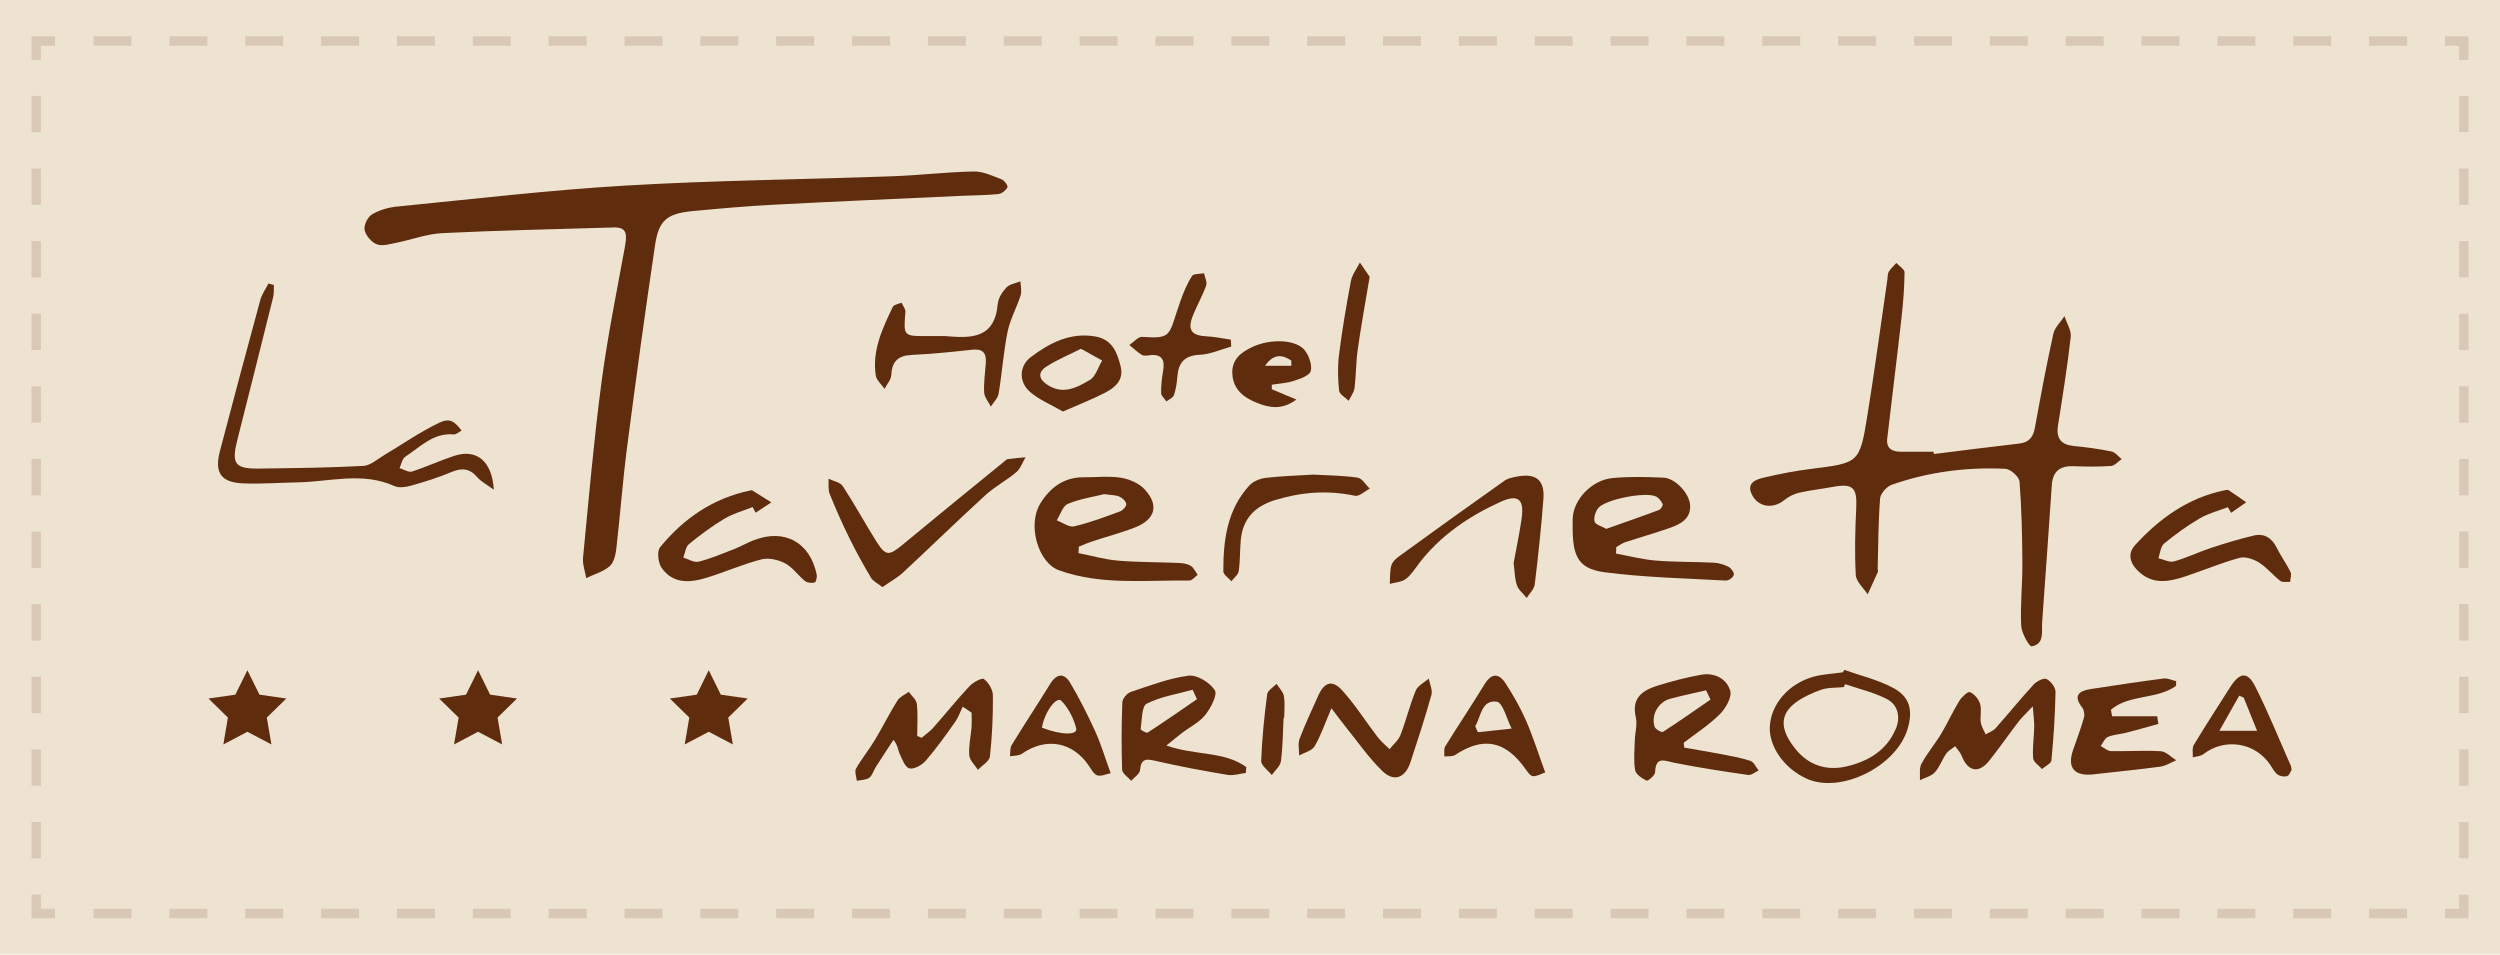 <?xml version="1.0" encoding="UTF-8"?><svg id="Layer_1" xmlns="http://www.w3.org/2000/svg" viewBox="0 0 440 168"><defs><style>.cls-1{fill:#eee2d1;}.cls-2{fill:#d9c8b6;}.cls-3{fill:#5f2c0d;}</style></defs><rect class="cls-1" width="440" height="168"/><polygon class="cls-2" points="434.46 10.54 432.8 10.54 432.8 8.05 430.32 8.05 430.32 6.39 434.46 6.39 434.46 10.54"/><path class="cls-2" d="m423.64,8.05h-6.68v-1.66h6.68v1.66Zm-13.35,0h-6.68v-1.66h6.68v1.66Zm-13.35,0h-6.68v-1.66h6.68v1.66Zm-13.35,0h-6.68v-1.66h6.68v1.66Zm-13.35,0h-6.68v-1.66h6.68v1.66Zm-13.35,0h-6.68v-1.66h6.68v1.66Zm-13.35,0h-6.68v-1.66h6.68v1.66Zm-13.35,0h-6.68v-1.66h6.68v1.66Zm-13.35,0h-6.68v-1.66h6.68v1.66Zm-13.35,0h-6.68v-1.66h6.68v1.66Zm-13.35,0h-6.68v-1.66h6.68v1.66Zm-13.35,0h-6.68v-1.66h6.68v1.66Zm-13.35,0h-6.68v-1.66h6.68v1.66Zm-13.35,0h-6.68v-1.66h6.68v1.66Zm-13.35,0h-6.68v-1.66h6.68v1.66Zm-13.35,0h-6.68v-1.66h6.68v1.66Zm-13.35,0h-6.68v-1.66h6.68v1.66Zm-13.35,0h-6.68v-1.66h6.68v1.66Zm-13.35,0h-6.68v-1.66h6.68v1.66Zm-13.35,0h-6.68v-1.66h6.68v1.66Zm-13.35,0h-6.68v-1.66h6.68v1.66Zm-13.35,0h-6.68v-1.66h6.68v1.66Zm-13.35,0h-6.68v-1.66h6.68v1.66Zm-13.35,0h-6.68v-1.66h6.68v1.66Zm-13.35,0h-6.68v-1.66h6.68v1.66Zm-13.35,0h-6.68v-1.66h6.68v1.66Zm-13.35,0h-6.68v-1.66h6.68v1.66Zm-13.35,0h-6.68v-1.66h6.68v1.66Zm-13.35,0h-6.68v-1.66h6.68v1.66Zm-13.35,0h-6.68v-1.66h6.68v1.66Zm-13.35,0h-6.68v-1.66h6.68v1.66Z"/><polygon class="cls-2" points="7.2 10.54 5.55 10.54 5.55 6.39 9.68 6.39 9.68 8.05 7.2 8.05 7.2 10.54"/><path class="cls-2" d="m7.2,151.07h-1.65v-6.39h1.65v6.39Zm0-12.78h-1.65v-6.39h1.65v6.39Zm0-12.78h-1.65v-6.39h1.65v6.39Zm0-12.78h-1.65v-6.39h1.65v6.39Zm0-12.78h-1.65v-6.39h1.65v6.39Zm0-12.78h-1.65v-6.39h1.65v6.39Zm0-12.78h-1.65v-6.39h1.65v6.39Zm0-12.78h-1.65v-6.39h1.65v6.39Zm0-12.78h-1.65v-6.39h1.65v6.39Zm0-12.78h-1.65v-6.39h1.65v6.39Zm0-12.78h-1.65v-6.39h1.65v6.39Z"/><polygon class="cls-2" points="9.68 161.61 5.55 161.61 5.55 157.46 7.2 157.46 7.2 159.95 9.68 159.95 9.68 161.61"/><path class="cls-2" d="m423.64,161.61h-6.68v-1.66h6.68v1.66Zm-13.35,0h-6.68v-1.66h6.68v1.66Zm-13.35,0h-6.68v-1.66h6.68v1.66Zm-13.35,0h-6.68v-1.66h6.68v1.66Zm-13.35,0h-6.68v-1.66h6.68v1.66Zm-13.35,0h-6.68v-1.66h6.68v1.66Zm-13.35,0h-6.68v-1.66h6.68v1.66Zm-13.35,0h-6.68v-1.66h6.68v1.66Zm-13.35,0h-6.68v-1.66h6.68v1.66Zm-13.35,0h-6.68v-1.66h6.68v1.66Zm-13.35,0h-6.68v-1.66h6.68v1.66Zm-13.35,0h-6.68v-1.66h6.68v1.66Zm-13.35,0h-6.68v-1.66h6.68v1.66Zm-13.35,0h-6.68v-1.66h6.68v1.66Zm-13.35,0h-6.68v-1.66h6.68v1.66Zm-13.35,0h-6.68v-1.66h6.68v1.66Zm-13.35,0h-6.68v-1.66h6.68v1.66Zm-13.35,0h-6.68v-1.66h6.68v1.66Zm-13.35,0h-6.68v-1.66h6.68v1.66Zm-13.35,0h-6.68v-1.66h6.68v1.66Zm-13.35,0h-6.68v-1.66h6.68v1.66Zm-13.35,0h-6.68v-1.66h6.68v1.66Zm-13.35,0h-6.68v-1.66h6.68v1.66Zm-13.35,0h-6.68v-1.66h6.68v1.66Zm-13.35,0h-6.68v-1.66h6.68v1.66Zm-13.35,0h-6.68v-1.66h6.68v1.66Zm-13.35,0h-6.68v-1.66h6.68v1.66Zm-13.35,0h-6.68v-1.66h6.68v1.66Zm-13.35,0h-6.68v-1.66h6.68v1.66Zm-13.35,0h-6.68v-1.66h6.68v1.66Zm-13.35,0h-6.68v-1.66h6.68v1.66Z"/><polygon class="cls-2" points="434.46 161.61 430.32 161.61 430.32 159.95 432.8 159.95 432.8 157.46 434.46 157.46 434.46 161.61"/><path class="cls-2" d="m434.46,151.07h-1.65v-6.39h1.65v6.39Zm0-12.78h-1.65v-6.39h1.65v6.39Zm0-12.78h-1.65v-6.39h1.65v6.39Zm0-12.78h-1.65v-6.39h1.65v6.39Zm0-12.78h-1.65v-6.39h1.65v6.39Zm0-12.78h-1.65v-6.39h1.65v6.39Zm0-12.78h-1.65v-6.39h1.65v6.39Zm0-12.78h-1.65v-6.39h1.65v6.39Zm0-12.78h-1.65v-6.39h1.65v6.39Zm0-12.78h-1.65v-6.39h1.65v6.39Zm0-12.78h-1.65v-6.39h1.65v6.39Z"/><path class="cls-3" d="m121.92,37.15c4.74-.45,9.49-.87,14.25-1.12,10.99-.58,21.98-1.05,32.97-1.56,2.2-.1,4.41-.1,6.6-.32.58-.06,1.28-.64,1.57-1.18.13-.23-.52-1.22-1-1.4-1.6-.6-3.28-1.42-4.92-1.39-4.76.09-9.51.67-14.26.84-15.67.57-31.37.72-47.02,1.64-13.45.79-26.86,2.38-40.27,3.7-1.51.15-3.11.62-4.39,1.39-.75.45-1.45,1.91-1.28,2.72.21.99,1.21,2.17,2.15,2.53.99.37,2.32-.05,3.47-.28,2.69-.54,5.35-1.56,8.05-1.69,9.8-.48,19.61-.68,29.42-.98,2.8-.2,3.25.53,2.72,3.42-1.46,7.96-3.07,15.9-4.13,23.91-1.35,10.21-2.23,20.47-3.23,30.72-.12,1.18.35,2.43.55,3.64,1.38-.66,2.95-1.1,4.09-2.05.73-.61,1.08-1.94,1.2-3,.7-6.03,1.14-12.09,1.92-18.1,1.54-11.85,3.16-23.69,4.92-35.51.65-4.35,2.13-5.5,6.62-5.93Z"/><path class="cls-3" d="m364.93,82.05c2.2.09,4.41.11,6.61-.04.65-.04,1.25-.79,1.87-1.21-.59-.47-1.13-1.21-1.79-1.34-2.15-.44-4.35-.75-6.54-.95-2.32-.22-3.24-1.31-2.87-3.65.82-5.17,1.65-10.35,2.24-15.55.13-1.17-.71-2.44-1.1-3.67-.67,1.03-1.71,1.98-1.96,3.11-1.21,5.47-2.24,10.99-3.24,16.5-.3,1.68-1.02,2.62-2.79,2.82-5,.57-10,1.22-15,1.84-.02-.13-.04-.27-.05-.41-1.93,0-3.86,0-5.79,0-1.51,0-2.56-.58-2.37-2.28.82-7.11,1.72-14.21,2.52-21.33.3-2.64.5-5.29.53-7.95,0-.55-.93-1.11-1.44-1.66-.46.52-.99.98-1.34,1.56-.22.36-.17.89-.24,1.35-1.17,8-2.24,16.02-3.53,24-1.35,8.33-1.45,8.27-9.94,9.34-2.82.35-5.63.9-8.39,1.56-1.27.3-2.91.91-2.06,2.79,1.07,2.39,3.73,2.79,5.77,1.14.74-.6,1.69-1.08,2.62-1.3,1.96-.45,3.97-.66,5.95-1.03,3.51-.65,4.27.13,4.1,3.68-.19,3.94-.3,7.9-.08,11.84.07,1.17,1.36,2.27,2.09,3.4.61-1.33,1.22-2.65,1.81-3.98.06-.14-.06-.36-.05-.54.11-4.12.11-8.25.43-12.36.07-.87,1.16-2.1,2.04-2.41,6.47-2.27,13.19-3.14,20.02-2.81.9.04,2.41,1.41,2.48,2.25.37,4.78.47,9.6.5,14.4.02,3.65-.38,7.31-.21,10.95.06,1.31,1.43,3.72,1.85,3.65,2.3-.42,1.72-2.6,1.84-4.26.59-8.05,1.15-16.1,1.7-24.15.17-2.41,1.45-3.39,3.81-3.3Z"/><path class="cls-3" d="m305.16,101.21c.08-.42-.46-1.2-.92-1.44-.79-.41-1.73-.69-2.62-.74-3.39-.17-6.8-.09-10.18-.37-2.36-.19-4.68-.8-7.02-1.23.02-.38.04-.76.05-1.15.53-.29,1.03-.67,1.59-.86,2.61-.86,5.27-1.6,7.86-2.52,1.85-.66,3.67-1.57,3.54-3.98-.11-2.07-2.61-4.76-4.67-4.85-3.02-.14-6.08-.22-9.08.08-3.57.36-6.86,3.82-6.92,7.2-.1,5.92.37,8.68,5.63,9.37,7.06.92,14.22,1.06,21.34,1.46.47.03,1.3-.57,1.38-.99Zm-24.51-9.39c-.19-.71.15-1.79.64-2.4,1.26-1.54,8.31-2.91,10.15-2.04.51.24.94.81,1.19,1.33.1.22-.32.92-.64,1.04-3.05,1.15-6.13,2.21-9.29,3.33-.81-.47-1.9-.74-2.04-1.27Z"/><path class="cls-3" d="m192.24,95.28c2.52-.83,5.11-1.5,7.57-2.47,3.51-1.39,4.2-3.87,1.7-6.63-.99-1.09-2.69-1.85-4.18-2.09-2.14-.35-4.39-.07-6.59-.09-3.49-.02-5.92,1.81-7.64,4.61-2.33,3.78-.4,10.46,3.33,11.78,7.46,2.66,15.23,1.67,22.9,1.79.48,0,.97-.66,1.46-1.01-.4-.54-.69-1.26-1.23-1.59-.59-.36-1.4-.47-2.12-.5-3.57-.16-7.15-.11-10.7-.41-2.33-.2-4.61-.87-6.92-1.32.02-.38.04-.76.05-1.14.79-.31,1.56-.66,2.37-.92Zm-3.19-2.64c-.89.21-2.04-.68-3.07-1.06.64-1,1.07-2.53,1.96-2.9,2.17-.9,4.57-1.25,6.4-1.71,1.27.18,2.05.15,2.69.44.52.23,1.15.82,1.19,1.31.04.41-.61,1.11-1.1,1.29-2.66.98-5.33,1.99-8.08,2.63Z"/><path class="cls-3" d="m84.03,84.01c.66.78,1.65,1.27,2.88,2.18-.3-5.09-3.07-7.23-6.93-5.97-2.52.82-4.94,1.96-7.47,2.77-.61.19-1.45-.38-2.19-.6.32-.68.46-1.64.99-1.99,2.64-1.71,4.93-4.27,8.54-3.94.43.04.91-.43,1.39-.68-1.28-1.65-2.08-2.27-3.97-1.36-3.33,1.59-6.4,3.75-9.59,5.64-1.22.72-2.46,1.87-3.74,1.94-6.12.33-12.26.39-18.39.47-4.21.05-4.84-.84-3.79-5,2.11-8.38,4.23-16.76,6.31-25.15.17-.69.09-1.43.13-2.15-.32-.09-.63-.19-.95-.28-.48.96-1.15,1.87-1.43,2.89-2.42,8.87-4.79,17.75-7.12,26.64-.98,3.74.18,5.48,4,5.65,3.2.14,6.41-.12,9.62-.17,5.7-.1,11.45-1.9,17.08.64.82.37,2.03.2,2.97-.07,2.37-.67,4.75-1.41,7.02-2.37,1.87-.79,3.28-.69,4.64.92Z"/><path class="cls-3" d="m308.09,133.92c-1.73-.57-3.55-.88-5.35-1.23-2.09-.4-4.2-.73-6.3-1.1-.04-.29-.07-.58-.11-.86,2.14-1.65,4.46-3.13,6.36-5.03,1.03-1.03,2.16-3,1.83-4.13-.62-2.11-2.75-3.23-5.08-2.82-2.6.46-5.17,1.13-7.7,1.92-2.63.82-4.64,2.14-3.84,5.56.3,1.28-.14,2.73-.18,4.11-.04,1.74-.23,3.52.06,5.2.13.74,1.21,1.46,2.02,1.85.24.11,1.48-.93,1.5-1.48.11-2.89,1.65-2.01,3.39-1.66,4.3.86,8.64,1.52,12.98,2.14.57.08,1.23-.5,1.85-.78-.47-.58-.83-1.49-1.43-1.69Zm-15.41-5.11c-.23.15-1.33-.46-1.47-.9-.66-2.06.64-4.36,2.73-4.92,2.09-.57,4.22-1,6.33-1.5.26.55.52,1.09.78,1.64-2.78,1.91-5.54,3.86-8.37,5.68Z"/><path class="cls-3" d="m208.01,129.01c1.38-1.05,3.06-1.86,4.11-3.17.97-1.22,2.2-3.56,1.69-4.36-.87-1.35-3.13-2.75-4.61-2.56-3.48.45-6.86,1.75-10.22,2.88-.64.21-1.43,1.18-1.45,1.82-.15,3.94-.17,7.89-.04,11.84.02.67,1.04,1.31,1.6,1.96.54-.62,1.49-1.2,1.55-1.86.18-2.07,1.07-2.04,2.77-1.64,4.18.97,8.42,1.75,12.66,2.46,1.02.17,2.12-.21,3.19-.34.03-.34.05-.69.08-1.04-3.89-2.83-8.95-1.98-14.06-3.79,1.27-1.02,1.99-1.63,2.74-2.2Zm-6.03-.07c-.21.13-1.26-.47-1.23-.63.25-1.56.17-4,1.07-4.46,2.46-1.26,5.36-1.69,8.08-2.45.26.55.51,1.11.77,1.66-2.89,1.98-5.76,3.98-8.7,5.89Z"/><path class="cls-3" d="m360.19,119.51c-.51-.24-1.74.39-2.28.98-2.3,2.5-4.43,5.14-6.69,7.68-.44.49-1.16.73-1.75,1.09-.29-.7-.74-1.38-.85-2.12-.15-1.08.18-2.27-.13-3.28-.25-.82-1.02-1.73-1.79-2.05-.36-.15-1.45.87-1.87,1.56-1.15,1.87-2.05,3.89-3.18,5.77-1.09,1.81-2.48,3.44-3.48,5.29-.42.78-.2,1.91-.27,2.88.89-.44,1.99-.69,2.62-1.37.85-.92,1.27-2.23,2-3.28.38-.55,1.05-.89,1.59-1.33.39.56.9,1.07,1.14,1.69,1.09,2.78,2.99,3.19,4.85.87,1.78-2.22,3.39-4.57,5.12-6.83.57-.75,1.28-1.39,2.55-2.74.13,1.8.27,2.71.25,3.63-.04,1.84-.33,3.68-.19,5.5.05.67,1.02,1.27,1.56,1.9.58-.51,1.61-.97,1.66-1.53.38-4,.65-8.02.72-12.04.01-.79-.84-1.92-1.59-2.27Z"/><path class="cls-3" d="m173.22,119.51c-.4-.28-1.96.58-2.61,1.28-2.2,2.34-4.21,4.86-6.34,7.27-.6.68-1.37,1.2-2.06,1.79-.26-.11-.52-.21-.78-.32,0-1.89.14-3.79-.07-5.65-.08-.75-.92-1.41-1.42-2.11-.68.5-1.57.86-1.99,1.52-1.41,2.25-2.59,4.65-3.96,6.93-1.04,1.73-2.34,3.31-3.33,5.06-.29.52.07,1.42.14,2.14.74-.16,1.61-.13,2.18-.53.54-.38.74-1.24,1.13-1.85,1.03-1.62,2.09-3.22,3.14-4.83.79.98.77,1.74,1.05,2.35.46.99.97,2.47,1.74,2.67.82.21,2.23-.58,2.9-1.36,1.86-2.14,3.51-4.48,5.15-6.79.58-.81.91-1.8,1.35-2.71.52.35,1.04.7,1.56,1.05,0,.86.05,1.72-.01,2.58-.13,1.65-.53,3.31-.4,4.93.07.89.99,1.71,1.53,2.56.73-.78,2.01-1.51,2.11-2.36.39-3.55.55-7.14.52-10.72,0-1-.74-2.29-1.55-2.86Z"/><path class="cls-3" d="m397.61,99.03c1.38.86,2.44,2.22,3.74,3.22.39.3,1.14.12,1.72.16.03-.59.28-1.29.05-1.76-.73-1.48-1.72-2.83-2.45-4.3-.86-1.73-2.22-2.52-4.02-2.09-2.56.6-5.09,1.37-7.59,2.2-2.17.72-4.24,1.74-6.44,2.35-.8.22-1.83-.35-2.75-.56.32-.88.38-2.06,1-2.57,1.97-1.63,4.07-3.15,6.27-4.44,1.52-.89,3.31-1.34,4.97-1.98.19.33.37.67.56,1,.89-.62,1.77-1.24,2.66-1.86-1.03-.71-2.04-1.44-3.09-2.12-.19-.12-.55-.03-.81.03-6.36,1.33-11.35,4.93-15.63,9.6-1.32,1.44-1.02,3.01.34,4.42,2.63,2.72,5.65,2.07,8.7,1.04,3.12-1.05,6.16-2.33,9.33-3.19,1.02-.28,2.47.24,3.44.84Z"/><path class="cls-3" d="m132.67,95.07c-1.19.47-2.32,1.12-3.51,1.59-2.05.8-4.09,1.66-6.21,2.2-.79.2-1.79-.46-2.69-.73.32-.8.41-1.89.99-2.36,1.98-1.62,4.06-3.17,6.25-4.48,1.52-.91,3.3-1.38,4.96-2.05.18.33.35.66.53.99.92-.6,1.84-1.21,2.76-1.81-1.12-.71-2.23-1.41-3.36-2.11-.06-.04-.18-.01-.27,0-6.56,1.34-11.79,4.91-15.95,10.01-.57.7-.35,2.72.26,3.6,2.01,2.9,5.04,2.66,7.97,1.75,3.23-.99,6.35-2.39,9.62-3.22,1.27-.33,2.97.07,4.18.71,1.33.7,2.26,2.12,3.48,3.1.4.32,1.18.4,1.7.26.24-.06.45-.96.35-1.42-1.17-5.67-5.68-8.12-11.06-6.02Z"/><path class="cls-3" d="m155.29,103.34c1.33-.93,2.63-1.63,3.68-2.61,4.84-4.49,9.56-9.11,14.44-13.56,1.67-1.53,3.74-2.61,5.47-4.08.74-.63,1.09-1.73,1.61-2.61-1.05.11-2.09.18-3.13.33-.24.04-.46.29-.67.46-5.96,4.86-11.93,9.7-17.85,14.61-2.4,1.99-2.97,2.02-4.65-.67-2-3.19-3.8-6.5-5.86-9.65-.45-.69-1.65-.88-2.51-1.3.06.9-.11,1.89.21,2.68,1.05,2.63,2.21,5.22,3.46,7.76,1.17,2.37,2.45,4.7,3.8,6.97.38.64,1.2,1.01,2.01,1.66Z"/><path class="cls-3" d="m371.5,132.19c-.6-.01-1.19-.58-1.78-.89.41-.55.71-1.36,1.26-1.6.99-.42,2.14-.46,3.2-.73,1.91-.49,3.8-1.04,5.69-1.56-.07-.45-.14-.9-.2-1.35h-7.94c-.07-.38-.14-.77-.21-1.15,3.23-2.74,8.1-1.76,11.46-4.2,0-.28.01-.56.02-.83-.74-.17-1.51-.55-2.21-.46-4.27.55-8.54,1.19-12.8,1.85-2.03.32-3.21,1.09-1.52,3.27.33.42.46,1.23.31,1.75-.55,1.92-1.25,3.79-1.91,5.68-1.11,3.16.21,4.71,3.62,4.31,3.91-.46,7.83-.82,11.73-1.35.96-.13,1.86-.73,2.79-1.12-.9-.56-1.77-1.54-2.7-1.59-2.92-.18-5.87.04-8.8-.02Z"/><path class="cls-3" d="m249.71,99.2c3.78-4.94,8.77-8.31,14.32-10.85,3.19-1.46,4.27-.5,3.77,2.97-.38,2.63-.94,5.24-1.4,7.76.18,1.4.17,2.73.58,3.92.28.84,1.13,1.5,1.72,2.24.49-.79,1.3-1.54,1.41-2.37.61-5.01,1.15-10.02,1.53-15.05.25-3.31-1.3-4.56-4.56-3.96-.8.14-1.69.32-2.33.77-6.18,4.37-12.33,8.79-18.46,13.24-.58.42-1.24,1.01-1.41,1.65-.29,1.03-.21,2.16-.28,3.24.95-.26,2.06-.3,2.8-.85.93-.68,1.59-1.75,2.32-2.7Z"/><path class="cls-3" d="m175.6,53.47c-.51,6.22-4.78,6.07-9.25,5.68-1.01,0-2.02,0-3.02,0-4.35.03-4.32.03-3.98-4.26.04-.52-.44-1.08-.68-1.62-.53.24-1.35.34-1.54.74-1.82,3.82-3.67,7.68-2.99,12.09.13.83,1,1.55,1.54,2.33.41-.79,1.14-1.58,1.18-2.39.11-2.39,1.16-3.45,3.56-3.57,3.56-.18,7.12-.52,10.66-.92,1.89-.22,2.54.57,2.43,2.31-.12,1.74-.39,3.48-.3,5.21.05.85.77,1.66,1.18,2.49.47-.76,1.23-1.47,1.37-2.28.6-3.61.85-7.29,1.57-10.88.45-2.2,1.61-4.25,2.3-6.42.23-.74,0-1.63-.03-2.46-.84.34-1.88.47-2.45,1.06-.73.76-1.45,1.86-1.53,2.87Z"/><path class="cls-3" d="m333.2,121.07c-2.67-1.43-5.72-2.14-8.6-3.17-.09.14-.17.29-.26.43-1.72.25-3.49.31-5.15.77-4.39,1.21-7.48,4.82-7.7,8.73-.2,3.52,2.5,7.39,6.42,9.19,6.03,2.78,15.94-2.13,17.87-8.86.91-3.18.34-5.53-2.58-7.09Zm.44,7.24c-1.59,3.78-4.81,5.67-8.62,6.57-3.64.87-6.8-.25-9.09-3.14-4.19-5.27-1.4-8.13,4.51-10.32,1.25-.46,2.71-.34,4.08-.49.07-.17.14-.35.21-.52,2.45.84,5.03,1.43,7.32,2.6,2.05,1.04,2.47,3.24,1.6,5.3Z"/><path class="cls-3" d="m249.17,121.55c-1.05,2.54-1.69,5.25-2.69,7.81-.36.94-1.26,1.67-1.92,2.49-.69-.69-1.47-1.32-2.06-2.08-2.12-2.76-3.98-5.74-6.31-8.3-1.73-1.89-3.13-1.39-4.18.97-1.12,2.52-2.31,5.01-3.28,7.58-.33.86-.07,1.95-.08,2.94.93-.52,2.24-.81,2.71-1.6,1.1-1.86,1.79-3.95,2.97-6.71,1.07,1.41,1.74,2.33,2.46,3.22,2.13,2.63,4.07,5.46,6.48,7.81,2.07,2.02,4.06,1.24,4.97-1.53,1.29-3.93,2.58-7.86,3.69-11.85.24-.85-.29-1.91-.47-2.87-.79.7-1.93,1.25-2.3,2.12Z"/><path class="cls-3" d="m238.46,87.26c.75.16,1.73-.8,2.61-1.25-.7-.68-1.33-1.82-2.12-1.94-2.52-.38-5.1-.39-7.78-.54-2.73.17-5.57.24-8.39.57-1.01.12-2.22.61-2.89,1.34-3.92,4.27-4.6,9.63-4.58,15.12,0,.58.92,1.16,1.42,1.74.45-.6,1.2-1.15,1.29-1.8.26-1.81.19-3.66.36-5.49.36-3.73,2.47-5.89,5.97-6.98,4.67-1.44,9.3-1.79,14.1-.78Z"/><path class="cls-3" d="m202.32,62.51c2.21-.24,2.74.85,2.38,2.83-.23,1.26-.37,2.56-.34,3.83.01.5.6.99.93,1.48.46-.36,1.16-.64,1.32-1.1.35-1.03.52-2.14.6-3.24.19-2.49,1.26-3.75,3.96-3.87,1.86-.08,3.68-.94,5.52-1.44-.02-.41-.04-.82-.06-1.22-1.41-.2-2.81-.52-4.23-.58-2.7-.12-3.46-1.12-2.45-3.66.71-1.79,1.69-3.47,2.33-5.27.22-.6-.23-1.45-.37-2.18-.74.15-1.86.06-2.13.5-.86,1.36-1.49,2.88-2.03,4.41-2.15,6.05-1.28,6.66-6.72,6.29-.72-.05-1.51.93-2.27,1.43.73.59,1.41,1.25,2.2,1.74.34.21.9.13,1.35.08Z"/><path class="cls-3" d="m181.21,68.91c1.64,1.45,3.79,2.31,5.87,3.52,2.69-1.19,5.14-2.14,7.47-3.34,1.75-.91,3.26-2.24,2.69-4.57-.6-2.48-1.48-4.78-4.45-5.3-4.42-.77-8.09,1.15-11.37,3.63-2.08,1.57-2.11,4.37-.21,6.05Zm2.97-4.39c1.84-1.21,3.93-2.05,6.07-3.14,1.51.84,2.62,1.45,3.73,2.07-.71,1.18-1.14,2.82-2.18,3.43-2.15,1.26-4.53,2.59-7.21,1-1.66-.99-2.15-2.22-.42-3.37Z"/><path class="cls-3" d="m403.17,134.74c-2.07-4.68-3.98-9.44-6.29-13.99-1.33-2.61-2.7-2.42-4.35.16-2.16,3.39-4.36,6.77-6.43,10.22-.33.56-.13,1.44-.17,2.17.63-.18,1.39-.19,1.87-.57,3.73-2.9,9.03-2.1,11.73,1.83.41.6.75,1.32,1.3,1.74.42.32,1.19.45,1.7.3.38-.11.59-.8.79-1.1-.07-.4-.07-.59-.14-.75Zm-12.55-6.13c1.4-2.48,2.44-4.33,3.48-6.17.26.11.52.22.79.34.79,1.94,1.58,3.89,2.36,5.84h-6.63Z"/><path class="cls-3" d="m265.01,120.31c-1.18-1.83-2.47-1.93-3.74.14-2.25,3.68-4.65,7.26-6.92,10.93-.27.44-.11,1.16-.14,1.76.63-.08,1.4.05,1.88-.26,4.96-3.29,8.84-2.54,12.37,2.43.36.51.86,1.26,1.33,1.29.73.05,1.5-.43,2.17-.65-1.27-3.47-2.17-6.37-3.38-9.13-.99-2.26-2.23-4.43-3.57-6.5Zm-4.9,8.56c-.16-.35-.32-.7-.47-1.05,1.02-1.72,1.09-4.7,3.8-4.32,1.07.15,1.75,3.07,2.61,4.73-1.98.21-3.96.43-5.94.64Z"/><path class="cls-3" d="m188.36,120.19c-1.07-1.8-2.39-1.68-3.55.21-2.21,3.6-4.55,7.12-6.75,10.72-.32.53-.22,1.32-.31,1.99.7-.14,1.55-.07,2.09-.44,4.26-2.99,9.02-2.13,11.87,2.21.4.6.85,1.42,1.43,1.59.65.2,1.49-.22,2.34-.39-1.06-2.9-1.73-5.2-2.72-7.36-1.33-2.91-2.77-5.79-4.4-8.53Zm-4.98,7.88c.49-2.86,2.59-5.58,3.42-4.73,1.25,1.27,2.17,3.1,2.61,4.85.29,1.18-2.43,1.27-6.03-.12Z"/><path class="cls-3" d="m221.26,70.92c2.08.81,4.27,1.33,6.91-.6-1.82-.76-3.07-1.29-4.33-1.81,0-.26,0-.53-.01-.8,1.3-.21,2.65-.27,3.89-.68,1.11-.36,2.76-.93,2.97-1.72.28-1.07-.3-2.67-1.03-3.63-1.5-1.96-6.07-2.11-9.25-.61-2.01.95-3.66,2.2-3.52,4.73.15,2.8,2.08,4.22,4.38,5.12Zm6.01-7.46c0,.31,0,.62,0,.92h-4.62c1.49-2.16,3.03-2,4.61-.92Z"/><path class="cls-3" d="m237.37,70.53c.36-.74.93-1.46,1.03-2.24.28-2.24.24-4.53.56-6.77.56-3.99,1.29-7.95,2.1-12.8-.33-.49-1.02-1.51-1.72-2.52-.54,1.08-1.36,2.12-1.58,3.27-.82,4.32-1.55,8.66-2.1,13.02-.26,2.06-.19,4.2.02,6.27.07.64,1.1,1.19,1.69,1.78Z"/><path class="cls-3" d="m224.67,120.35c-.57.61-1.56,1.17-1.65,1.84-.5,3.89-.91,7.81-1.05,11.73-.03.81,1.21,1.66,1.86,2.49.56-.81,1.5-1.57,1.61-2.44.34-2.53.34-5.1.47-7.65h.11c0-1.28.16-2.59-.06-3.83-.14-.77-.85-1.44-1.31-2.15Z"/><polygon class="cls-3" points="43.54 117.96 45.66 122.26 50.39 122.94 46.96 126.29 47.77 131.02 43.54 128.79 39.31 131.02 40.11 126.29 36.69 122.94 41.42 122.26 43.54 117.96"/><polygon class="cls-3" points="84.14 117.96 86.26 122.26 90.99 122.94 87.57 126.29 88.38 131.02 84.14 128.79 79.91 131.02 80.72 126.29 77.29 122.94 82.02 122.26 84.14 117.96"/><polygon class="cls-3" points="124.74 117.96 126.86 122.26 131.59 122.94 128.17 126.29 128.98 131.02 124.74 128.79 120.51 131.02 121.32 126.29 117.89 122.94 122.63 122.26 124.74 117.96"/></svg>
